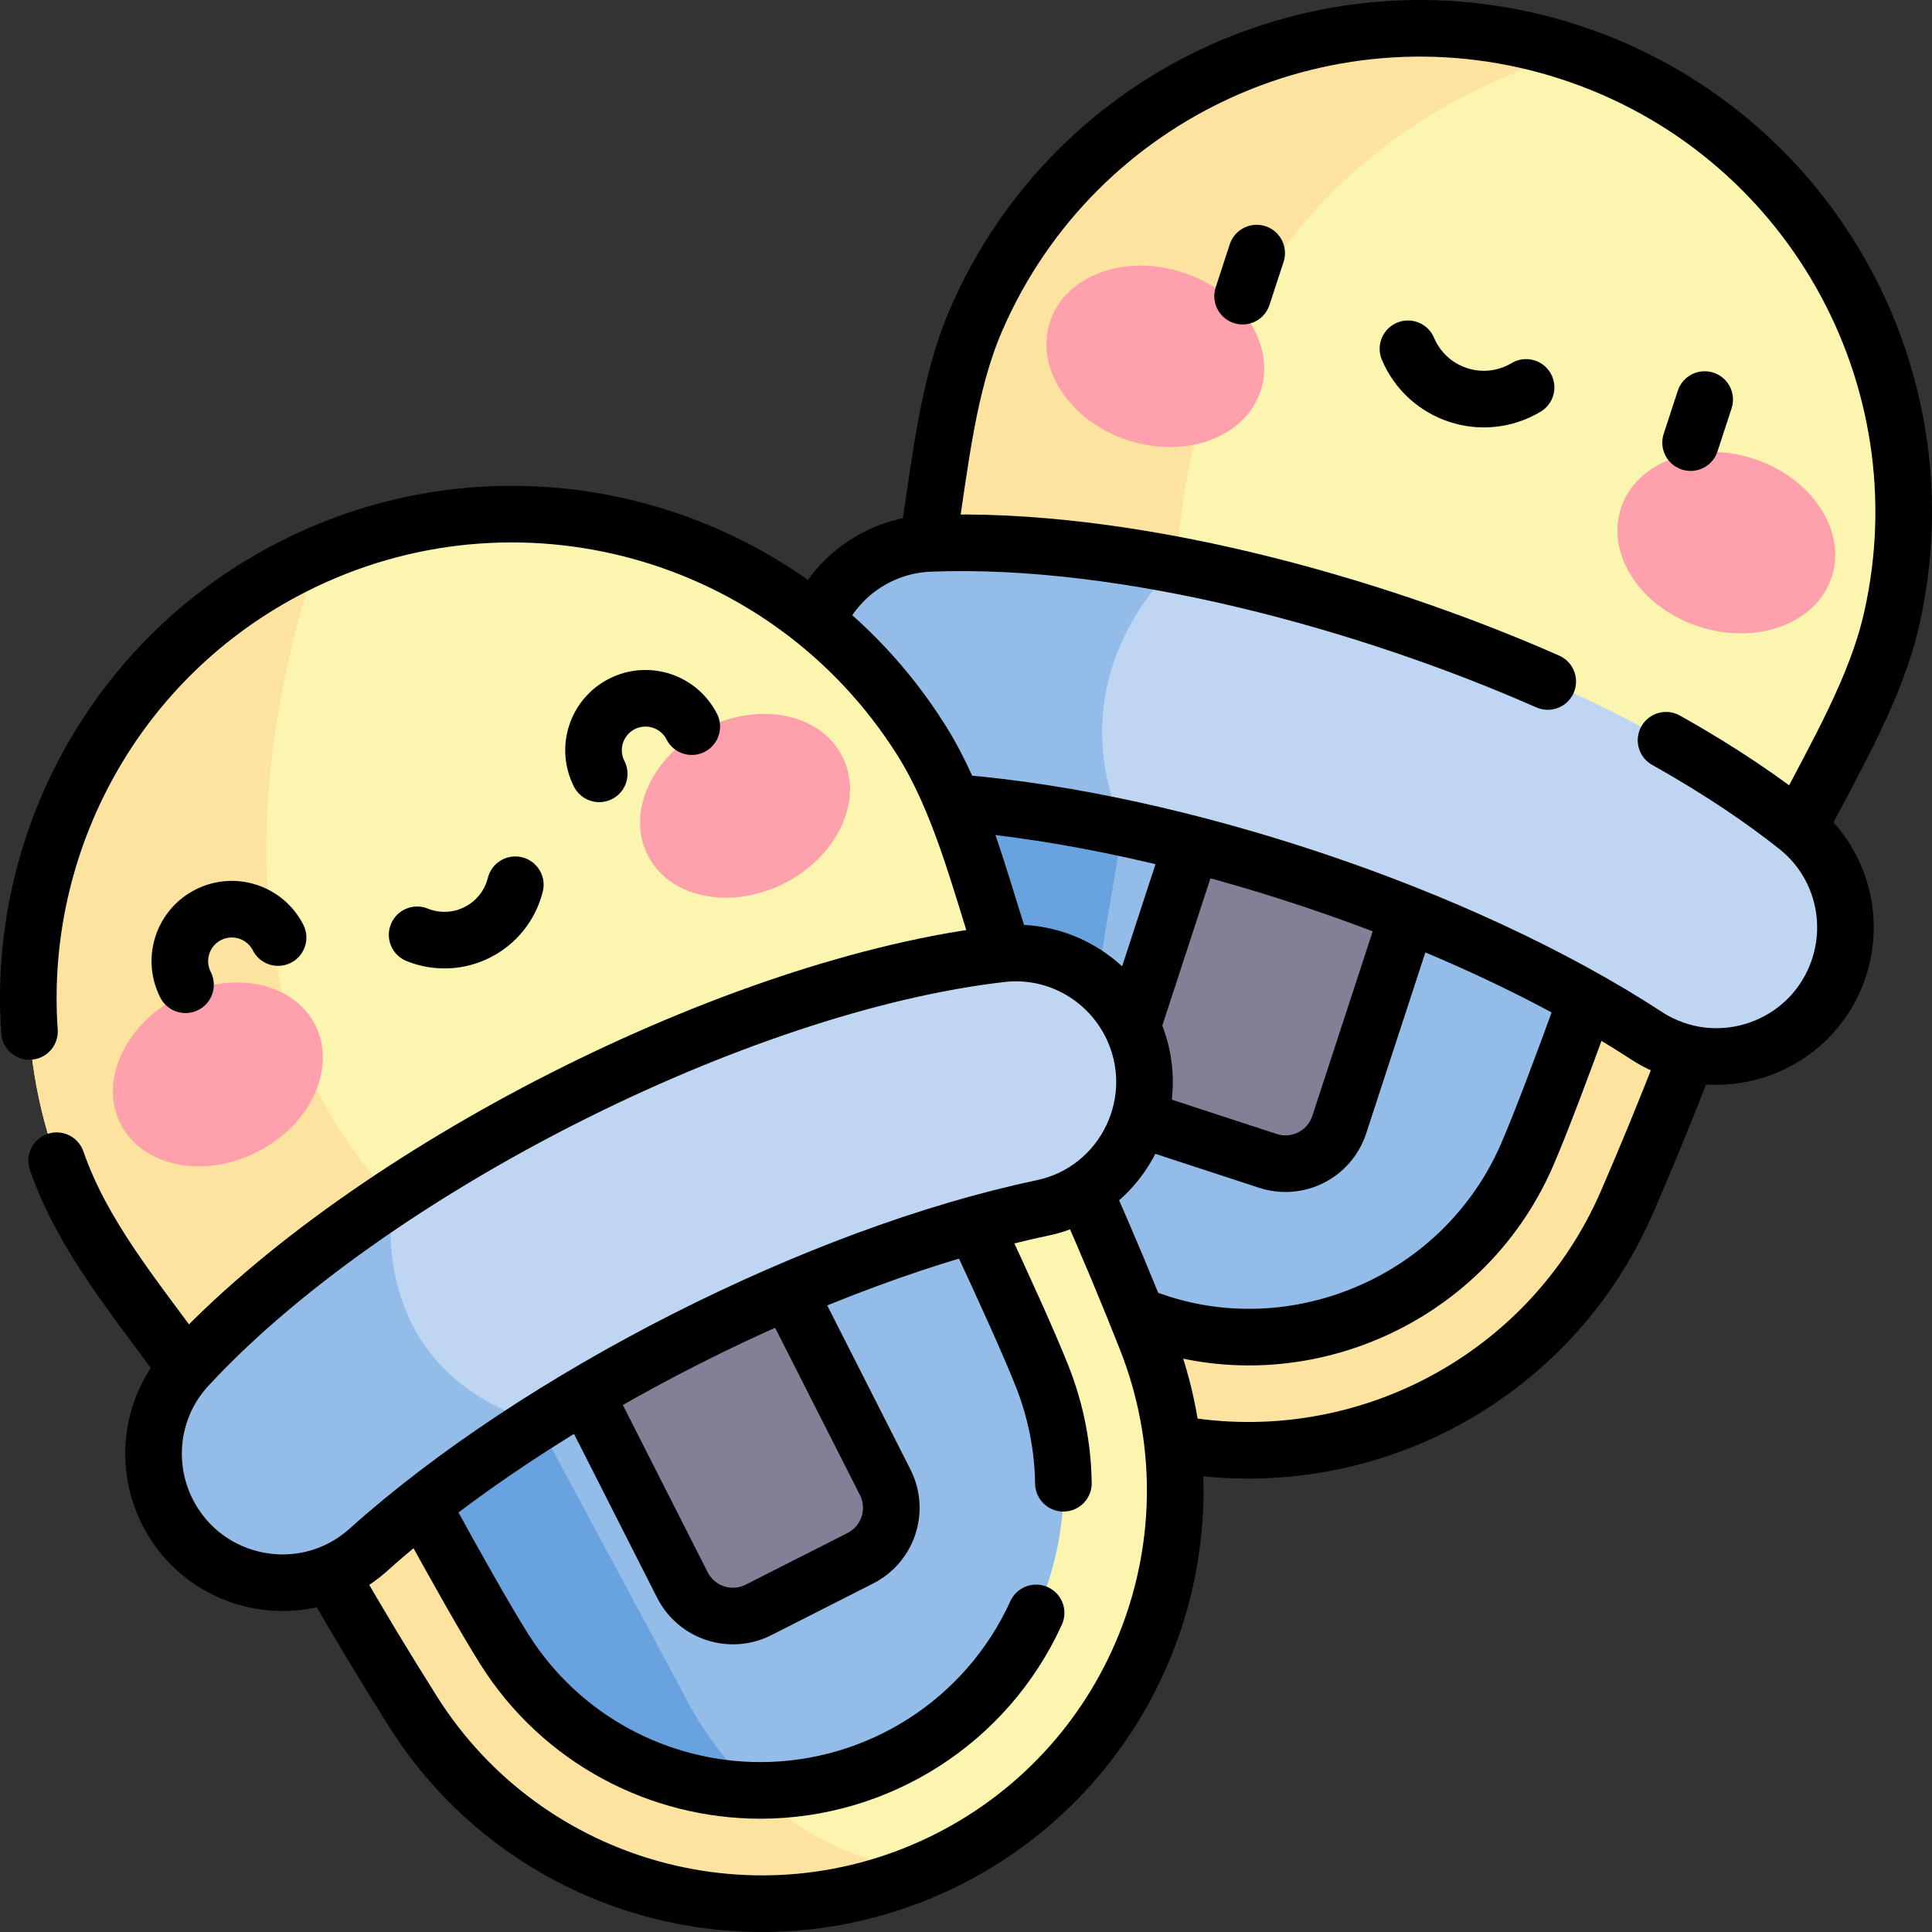 <svg xmlns="http://www.w3.org/2000/svg" xmlns:xlink="http://www.w3.org/1999/xlink" id="Layer_1" x="0px" y="0px" viewBox="0 0 511.942 511.942" style="enable-background:new 0 0 511.942 511.942;" xml:space="preserve"><rect x="0" y="0" width="511.942" height="511.942" fill="#333333" stroke="none"/><g>	<g>		<path style="fill:#FCF5AF;" d="M501.259,163.99c-6.41,28.3-27.69,54.84-37.59,85.11l-161.84-52.91l-63.09-20.62&#10;&#9;&#9;&#9;c9.89-30.27,8.4-64.26,19.94-90.88c26.33-60.7,94.52-91.38,157.4-70.82c0.23,0.08,0.46,0.15,0.69,0.24&#10;&#9;&#9;&#9;C479.249,34.91,515.809,99.69,501.259,163.99z"></path>		<path style="fill:#FCE3A0;" d="M416.769,14.11c-25.13,6.88-102.03,36.52-105.36,142.18c-0.53,16.7-3.98,29.78-9.58,39.9&#10;&#9;&#9;&#9;l-63.09-20.62c9.89-30.27,8.4-64.26,19.94-90.88c26.33-60.7,94.52-91.38,157.4-70.82C416.309,13.95,416.539,14.02,416.769,14.11z"></path>		<path style="fill:#FCE3A0;" d="M459.529,244.45c-8.48,25.92-18.54,51.32-28.42,74.1c-22.46,51.76-80.71,77.84-134.34,60.31&#10;&#9;&#9;&#9;c-8.68-2.84-16.78-6.67-24.21-11.33c-31.76-19.91-51.28-54.99-51.28-92.55c0-7.98,0.88-16.06,2.71-24.14&#10;&#9;&#9;&#9;c5.47-24.22,12.36-50.65,20.84-76.57l18.7,6.11L459.529,244.45z"></path>		<path style="fill:#93BCE8;" d="M433.979,225.68c-6.21,19.01-22.09,63.62-29.33,80.33c-16.48,37.96-59.19,57.08-98.53,44.22&#10;&#9;&#9;&#9;c-9.34-3.05-18.86-8.97-27.83-16.76c-25.28-21.96-46.16-58.8-46.16-88.29c0-4.1,0.4-8.05,1.25-11.8&#10;&#9;&#9;&#9;c3.15-13.91,24.02-30.67,35.9-46.41c3.3-4.36,5.91-8.64,7.25-12.76L433.979,225.68z"></path>		<path style="fill:#68A2DF;" d="M297.519,219.32l-19.23,114.15c-25.28-21.96-46.16-58.8-46.16-88.29c0-4.1,0.4-8.05,1.25-11.8&#10;&#9;&#9;&#9;c3.15-13.91,24.02-30.67,35.9-46.41L297.519,219.32z"></path>		<path style="fill:#827F97;" d="M335.963,307.606l-28.739-9.395c-7.874-2.574-12.171-11.044-9.597-18.918l36.018-110.179&#10;&#9;&#9;&#9;l57.254,18.717l-36.018,110.179C352.308,305.884,343.838,310.18,335.963,307.606z"></path>		<path style="fill:#BED6F1;" d="M487.309,256.39c-6.97,21.33-32.27,30.27-51.06,18.02c-20.05-13.08-49.67-28.58-91.52-42.26&#10;&#9;&#9;&#9;c-17.24-5.63-32.98-9.8-47.21-12.83l-25.23-13.92l-19.79,7.22l0.01,0.01c-2.27-0.18-4.47-0.32-6.6-0.44&#10;&#9;&#9;&#9;c-22.4-1.21-37.53-23.38-30.55-44.7c2.21-6.76,6.39-12.5,11.8-16.61c5.29-4.02,11.75-6.5,18.67-6.86l31.34,12.18l34.55-6.49&#10;&#9;&#9;&#9;c16.26,3.11,34.69,7.729,55.23,14.45c56.59,18.5,90.81,40.32,109.26,54.98C487.349,227.99,491.729,242.88,487.309,256.39z"></path>		<path style="fill:#93BCE8;" d="M297.519,219.32c-20.32-4.34-37.55-6.37-51.61-7.13c-22.4-1.21-37.53-23.38-30.55-44.7&#10;&#9;&#9;&#9;c2.21-6.76,6.39-12.5,11.8-16.61c5.41-4.11,12.05-6.61,19.15-6.89c15-0.59,36.87,0.25,65.39,5.71c0.01,0.01,0.02,0.01,0.02,0.01&#10;&#9;&#9;&#9;S279.519,177.25,297.519,219.32z"></path>		<path style="fill:#FCF5AF;" d="M277.689,282.8l-139.49,70.76l-71.56,36.3c-14.41-28.4-39.5-51.38-50.16-78.37&#10;&#9;&#9;&#9;c-24.3-61.53,2.22-131.44,61.22-161.37c2.23-1.13,4.47-2.19,6.74-3.18c57.67-25.21,125.66-4.75,159.64,49.1&#10;&#9;&#9;&#9;C259.559,220.58,263.279,254.4,277.689,282.8z"></path>		<path style="fill:#FCE3A0;" d="M138.199,353.56l-71.56,36.3c-14.41-28.4-39.5-51.38-50.16-78.37&#10;&#9;&#9;&#9;c-24.3-61.53,2.22-131.44,61.22-161.37c2.23-1.13,4.47-2.19,6.74-3.18c-7.03,19.66-41.2,127.58,33.81,182.46&#10;&#9;&#9;&#9;C129.579,337.69,135.839,345.78,138.199,353.56z"></path>		<path style="fill:#FCF5AF;" d="M251.419,492.58c-1.97,1-3.96,1.94-5.97,2.81c-14.08,6.11-28.88,9.05-43.52,9.05&#10;&#9;&#9;&#9;c-36.44,0-71.86-18.21-92.5-50.93c-13.25-20.99-27.07-44.56-39.41-68.88l34.03-17.26l167.42-84.92&#10;&#9;&#9;&#9;c12.34,24.32,23.19,49.39,32.3,72.48C324.499,407.42,301.739,467.05,251.419,492.58z"></path>		<path style="fill:#FCE3A0;" d="M245.449,495.39c-14.08,6.11-28.88,9.05-43.52,9.05c-36.44,0-71.86-18.21-92.5-50.93&#10;&#9;&#9;&#9;c-13.25-20.99-27.07-44.56-39.41-68.88l34.03-17.26c21.35,5.32,38.53,9.65,38.53,9.65l39.16,72.97&#10;&#9;&#9;&#9;C181.739,449.99,201.559,492.12,245.449,495.39z"></path>		<path style="fill:#93BCE8;" d="M237.799,465.72c-11.61,5.89-24.03,8.7-36.3,8.7c-0.48,0-0.96,0-1.43-0.02l-38.93-16.83&#10;&#9;&#9;&#9;l-49.33-58.82v-0.01c-6.9-12.63-13.63-25.29-18.06-33.93c-0.48-0.93-0.93-1.81-1.35-2.64l147.73-74.93&#10;&#9;&#9;&#9;c9.05,17.83,29.37,60.6,36.06,77.54C291.379,403.27,274.699,447,237.799,465.72z"></path>		<path style="fill:#68A2DF;" d="M200.069,474.4c-26.21-0.46-51.53-13.77-66.4-37.33c-9.26-14.68-30.15-53.24-39.92-72.26&#10;&#9;&#9;&#9;c25.84,6.42,48.83,12.21,48.83,12.21l39.16,72.97C181.739,449.99,187.619,462.49,200.069,474.4z"></path>		<path style="fill:#827F97;" d="M227.96,412.909l-26.964,13.678c-7.388,3.748-16.415,0.797-20.163-6.592l-51.645-101.812&#10;&#9;&#9;&#9;l53.719-27.25l51.645,101.811C238.299,400.134,235.348,409.162,227.96,412.909z"></path>		<path style="fill:#BED6F1;" d="M276.199,320.09c-23.43,4.93-55.34,14.91-94.61,34.83c-14.67,7.44-27.62,14.87-39.01,22.1&#10;&#9;&#9;&#9;l-48.83,19.01l-28.07-28.06l38.43-50.78c12.81-8.46,27.76-17.25,45.12-26.06c53.1-26.93,92.73-35.7,116.14-38.38&#10;&#9;&#9;&#9;c14.13-1.61,27.76,5.81,34.19,18.49C309.709,291.25,298.149,315.47,276.199,320.09z"></path>		<path style="fill:#93BCE8;" d="M142.579,377.02c-19.09,12.11-33.81,23.64-44.97,33.66c-16.7,14.98-43.07,10.01-53.22-10&#10;&#9;&#9;&#9;c-2.49-4.9-3.7-10.21-3.7-15.48c0-8.36,3.06-16.62,8.98-23.03c10.76-11.65,28.08-27.59,54.44-44.98&#10;&#9;&#9;&#9;C104.11,317.19,95.279,362.59,142.579,377.02z"></path>		<g>			<g>									<ellipse transform="matrix(0.891 -0.454 0.454 0.891 -122.987 57.302)" style="fill:#FFA1AC;" cx="57.788" cy="284.665" rx="28.919" ry="23.03"></ellipse>									<ellipse transform="matrix(0.891 -0.454 0.454 0.891 -75.415 112.961)" style="fill:#FFA1AC;" cx="197.441" cy="213.471" rx="28.92" ry="23.03"></ellipse>			</g>		</g>		<g>			<g>									<ellipse transform="matrix(0.311 -0.951 0.951 0.311 121.057 356.032)" style="fill:#FFA1AC;" cx="306.009" cy="94.548" rx="23.377" ry="29.355"></ellipse>									<ellipse transform="matrix(0.311 -0.951 0.951 0.311 178.304 533.858)" style="fill:#FFA1AC;" cx="457.246" cy="143.989" rx="23.377" ry="29.355"></ellipse>			</g>		</g>	</g>	<g>		<path style="fill:none;stroke:#000000;stroke-width:15;stroke-linecap:round;stroke-linejoin:round;stroke-miterlimit:10;" d="&#10;&#9;&#9;&#9;M245.959,143.07c3.21-20.54,5.2-41.03,12.72-58.38c26.33-60.7,94.52-91.38,157.4-70.82c62.9,20.56,99.78,85.58,85.18,150.12&#10;&#9;&#9;&#9;c-4.15,18.3-14.51,35.87-24,54.19"></path>		<path style="fill:none;stroke:#000000;stroke-width:15;stroke-linecap:round;stroke-linejoin:round;stroke-miterlimit:10;" d="&#10;&#9;&#9;&#9;M311.809,382.63c49.11,8.69,98.93-17.13,119.3-64.08c5.17-11.92,10.39-24.56,15.41-37.62"></path>		<path style="fill:none;stroke:#000000;stroke-width:15;stroke-linecap:round;stroke-linejoin:round;stroke-miterlimit:10;" d="&#10;&#9;&#9;&#9;M302.819,349.04c38.681,15.121,84.539-3.203,101.83-43.03c3.64-8.4,9.46-23.86,15.15-39.56"></path>					<line style="fill:none;stroke:#000000;stroke-width:15;stroke-linecap:round;stroke-linejoin:round;stroke-miterlimit:10;" x1="315.219" y1="225.5" x2="300.579" y2="270.28"></line>		<path style="fill:none;stroke:#000000;stroke-width:15;stroke-linecap:round;stroke-linejoin:round;stroke-miterlimit:10;" d="&#10;&#9;&#9;&#9;M302.729,295.83c1.32,1.03,2.83,1.84,4.5,2.38l28.73,9.4c7.88,2.57,16.35-1.73,18.92-9.6l17.61-53.86"></path>		<path style="fill:none;stroke:#000000;stroke-width:15;stroke-linecap:round;stroke-linejoin:round;stroke-miterlimit:10;" d="&#10;&#9;&#9;&#9;M216.959,163.49c5.505-11.683,16.95-19.011,29.35-19.5c52.529-2.074,116.77,15.857,163.81,36.59"></path>		<path style="fill:none;stroke:#000000;stroke-width:15;stroke-linecap:round;stroke-linejoin:round;stroke-miterlimit:10;" d="&#10;&#9;&#9;&#9;M441.469,196.15c15.12,8.47,26.51,16.44,34.74,22.99c11.14,8.85,15.52,23.74,11.1,37.25c-6.97,21.33-32.27,30.27-51.06,18.02&#10;&#9;&#9;&#9;c-49.285-32.152-124.283-56.872-182.29-61.67"></path>		<path style="fill:none;stroke:#000000;stroke-width:15;stroke-linecap:round;stroke-linejoin:round;stroke-miterlimit:10;" d="&#10;&#9;&#9;&#9;M7.809,273.31c-3.5-50.13,22.89-99.35,69.89-123.19c59.02-29.94,131.07-10.04,166.38,45.92c10.07,15.96,15.16,35.84,21.45,55.6"></path>		<path style="fill:none;stroke:#000000;stroke-width:15;stroke-linecap:round;stroke-linejoin:round;stroke-miterlimit:10;" d="&#10;&#9;&#9;&#9;M15.009,307.56c6.835,19.613,19.969,35.348,33.47,53.82"></path>		<path style="fill:none;stroke:#000000;stroke-width:15;stroke-linecap:round;stroke-linejoin:round;stroke-miterlimit:10;" d="&#10;&#9;&#9;&#9;M287.829,316.91c5.78,12.96,11.11,25.77,15.94,38.02c20.73,52.49-2.03,112.12-52.35,137.65&#10;&#9;&#9;&#9;c-50.316,25.523-111.884,8.656-141.99-39.07c-7.04-11.16-14.24-23.04-21.31-35.38"></path>		<path style="fill:none;stroke:#000000;stroke-width:15;stroke-linecap:round;stroke-linejoin:round;stroke-miterlimit:10;" d="&#10;&#9;&#9;&#9;M112.499,400c8.06,14.76,16.26,29.28,21.17,37.07c15.14,23.99,41.11,37.35,67.83,37.35c31.06,0,59.871-18.076,73.05-47.03"></path>		<path style="fill:none;stroke:#000000;stroke-width:15;stroke-linecap:round;stroke-linejoin:round;stroke-miterlimit:10;" d="&#10;&#9;&#9;&#9;M258.719,325.63c7.16,15.28,14.07,30.55,17.47,39.15c3.65,9.25,5.46,18.81,5.59,28.25"></path>		<path style="fill:none;stroke:#000000;stroke-width:15;stroke-linecap:round;stroke-linejoin:round;stroke-miterlimit:10;" d="&#10;&#9;&#9;&#9;M209.459,343.28l25.09,49.47c3.75,7.38,0.8,16.41-6.59,20.16l-26.96,13.68c-7.39,3.74-16.42,0.79-20.17-6.59l-25.07-49.42"></path>		<path style="fill:none;stroke:#000000;stroke-width:15;stroke-linecap:round;stroke-linejoin:round;stroke-miterlimit:10;" d="&#10;&#9;&#9;&#9;M276.195,320.088c-59.302,12.484-133.487,50.115-178.589,90.591c-16.695,14.983-43.064,10.007-53.212-9.999&#10;&#9;&#9;&#9;c-6.433-12.682-4.377-28.065,5.273-38.509c47.789-51.724,145.741-101.411,215.705-109.419c14.129-1.617,27.754,5.81,34.188,18.492&#10;&#9;&#9;&#9;C309.707,291.25,298.146,315.467,276.195,320.088z"></path>		<g>			<path style="fill:none;stroke:#000000;stroke-width:15;stroke-linecap:round;stroke-linejoin:round;stroke-miterlimit:10;" d="&#10;&#9;&#9;&#9;&#9;M73.685,248.432c-3.453-6.773-11.742-9.464-18.515-6.011c-6.773,3.453-9.464,11.742-6.012,18.515"></path>			<path style="fill:none;stroke:#000000;stroke-width:15;stroke-linecap:round;stroke-linejoin:round;stroke-miterlimit:10;" d="&#10;&#9;&#9;&#9;&#9;M158.779,205.051c-3.453-6.773-0.761-15.062,6.012-18.515c6.773-3.453,15.062-0.761,18.515,6.011"></path>			<path style="fill:none;stroke:#000000;stroke-width:15;stroke-linecap:round;stroke-linejoin:round;stroke-miterlimit:10;" d="&#10;&#9;&#9;&#9;&#9;M110.531,247.706c10.915,4.391,23.159-1.851,26.017-13.263"></path>		</g>		<g>							<line style="fill:none;stroke:#000000;stroke-width:15;stroke-linecap:round;stroke-linejoin:round;stroke-miterlimit:10;" x1="332.991" y1="67.068" x2="329.263" y2="78.474"></line>							<line style="fill:none;stroke:#000000;stroke-width:15;stroke-linecap:round;stroke-linejoin:round;stroke-miterlimit:10;" x1="451.706" y1="105.878" x2="447.978" y2="117.284"></line>			<path style="fill:none;stroke:#000000;stroke-width:15;stroke-linecap:round;stroke-linejoin:round;stroke-miterlimit:10;" d="&#10;&#9;&#9;&#9;&#9;M373.082,92.424c5.177,12.214,19.907,17.029,31.299,10.232"></path>		</g>	</g></g><g></g><g></g><g></g><g></g><g></g><g></g><g></g><g></g><g></g><g></g><g></g><g></g><g></g><g></g><g></g></svg>